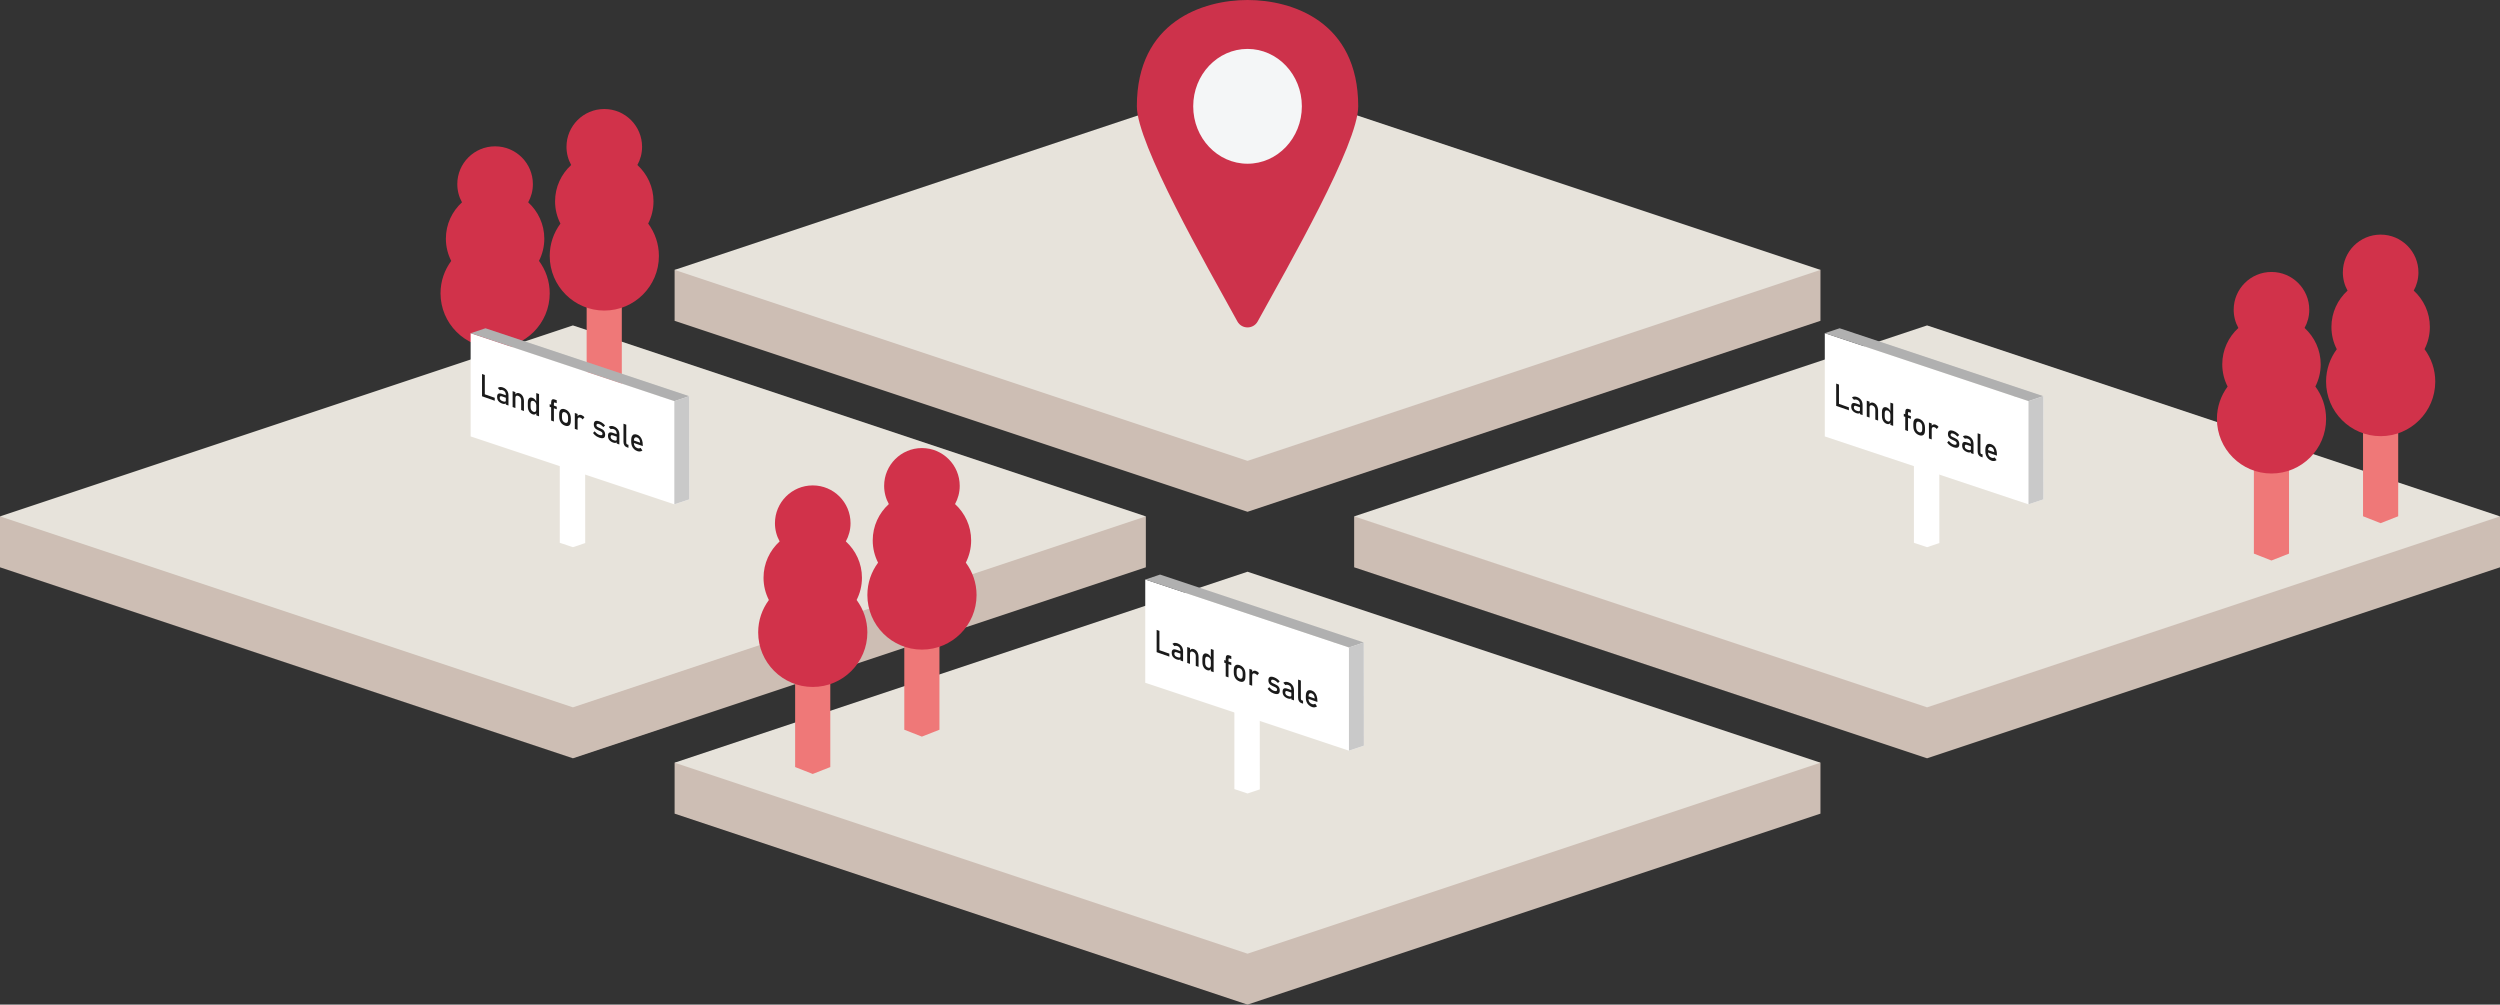 <?xml version="1.0" encoding="UTF-8"?><svg id="_レイヤー_2" xmlns="http://www.w3.org/2000/svg" viewBox="0 0 836.15 336"><rect x="0" y="0" width="836.15" height="336" fill="#333333" stroke="none"/><defs><style>.cls-1{fill:#fff;}.cls-2{fill:#f4f6f7;}.cls-3{fill:#cdbeb4;}.cls-4{fill:#c9c9c9;}.cls-5{fill:#b0b0b0;}.cls-6{fill:#cd324b;}.cls-7{fill:#e7e3db;}.cls-8{fill:#d1324a;}.cls-9{fill:#ef7878;}.cls-10{fill:#1a1a1a;}</style></defs><g id="_レイヤー_1-2"><polygon class="cls-3" points="608.87 90.27 225.63 90.27 225.63 107.3 417.25 171.17 608.87 107.3 608.87 90.27"/><polygon class="cls-7" points="417.25 26.39 225.63 90.27 417.25 154.14 608.87 90.27 417.25 26.39"/><g><path class="cls-6" d="m417.25,0c-14.8,0-37.02,7.11-37.02,35.56,0,12.57,23.13,52.91,33.62,71.94,1.48,2.68,5.32,2.68,6.8,0,10.49-19.03,33.62-59.37,33.62-71.94,0-28.45-22.21-35.56-37.02-35.56Z"/><ellipse class="cls-2" cx="417.25" cy="35.56" rx="18.17" ry="19.2"/></g><polygon class="cls-3" points="383.24 172.71 0 172.71 0 189.74 191.62 253.62 383.24 189.74 383.24 172.71"/><polygon class="cls-7" points="191.62 108.84 0 172.71 191.62 236.58 383.24 172.71 191.62 108.84"/><g><polygon class="cls-9" points="202.09 85.74 196.21 83.43 196.21 130.65 202.09 132.96 207.97 130.65 207.97 83.43 202.09 85.74"/><path class="cls-8" d="m216.78,74.79c1.14-2.24,1.79-4.76,1.79-7.44,0-4.82-2.09-9.15-5.39-12.16,1-1.81,1.57-3.88,1.57-6.09,0-6.98-5.66-12.64-12.64-12.64s-12.64,5.66-12.64,12.64c0,2.21.57,4.29,1.57,6.09-3.31,3.01-5.39,7.34-5.39,12.16,0,2.68.65,5.2,1.79,7.44-2.24,3.03-3.58,6.76-3.58,10.82,0,10.08,8.17,18.26,18.26,18.26s18.26-8.17,18.26-18.26c0-4.06-1.34-7.79-3.58-10.82Z"/><polygon class="cls-9" points="165.58 98.22 159.7 95.91 159.7 143.14 165.58 145.45 171.46 143.14 171.46 95.91 165.58 98.22"/><path class="cls-8" d="m180.26,87.27c1.14-2.24,1.79-4.76,1.79-7.44,0-4.82-2.09-9.15-5.39-12.16,1-1.81,1.57-3.88,1.57-6.09,0-6.98-5.66-12.64-12.64-12.64s-12.64,5.66-12.64,12.64c0,2.21.57,4.29,1.57,6.09-3.31,3.01-5.39,7.34-5.39,12.16,0,2.68.65,5.2,1.79,7.44-2.24,3.03-3.58,6.76-3.58,10.82,0,10.08,8.17,18.26,18.26,18.26s18.26-8.17,18.26-18.26c0-4.06-1.34-7.79-3.58-10.82Z"/></g><g><polygon class="cls-1" points="187.22 153.07 187.22 181.54 191.62 183.01 195.73 181.63 195.71 153.18 187.22 153.07"/><polygon class="cls-1" points="157.41 111.44 157.41 145.97 177.66 152.72 225.54 168.68 230.53 167.02 230.5 132.5 225.54 134.15 157.41 111.44"/><polygon class="cls-5" points="157.41 111.44 162.37 109.79 230.5 132.5 225.54 134.15 157.41 111.44"/></g><g><path class="cls-10" d="m161.22,125.09l.93.33v7.45l-.93-.33v-7.45Zm.46,6.62l3.79,1.33v.99l-3.79-1.33v-.99Z"/><path class="cls-10" d="m166.69,134.13c-.29-.37-.43-.84-.43-1.39s.13-.87.4-1.04c.26-.17.66-.16,1.2.03l1.34.47.06.86-1.4-.49c-.24-.09-.42-.09-.54,0-.12.08-.18.24-.18.49,0,.27.08.5.24.68.16.19.4.33.73.45.36.12.62.18.79.15.18-.02.26-.13.26-.31l.1.78c-.08.11-.18.2-.3.25-.12.05-.26.07-.42.06-.16-.01-.34-.05-.53-.12-.58-.2-1.02-.5-1.31-.87Zm2.47-2.17c0-.35-.08-.65-.25-.9-.17-.25-.4-.43-.7-.54-.19-.07-.37-.1-.55-.1-.18,0-.34.04-.48.1l-.68-.76c.18-.18.42-.28.71-.32.29-.03.62.02.98.14.39.14.73.33,1.01.59s.49.55.64.9.22.73.22,1.14v3.42l-.88-.31v-3.37Z"/><path class="cls-10" d="m171.45,130.82l.93.33v5.32l-.93-.33v-5.32Zm2.87,3.1c0-.38-.09-.7-.26-.96s-.42-.45-.73-.56-.54-.1-.7.02c-.16.12-.25.35-.25.68l-.1-1.06c.15-.27.34-.45.57-.54.24-.09.5-.09.78.01.51.18.91.51,1.19.98.28.48.42,1.06.42,1.75v3.23l-.93-.33v-3.22Z"/><path class="cls-10" d="m177.28,138.02c-.24-.25-.43-.57-.56-.94s-.19-.78-.19-1.24v-1.17c0-.46.06-.83.19-1.11s.31-.46.54-.55c.24-.09.53-.07.86.05.28.1.54.27.77.52.23.25.42.54.56.89l-.1,1.05c0-.23-.04-.43-.11-.62s-.18-.35-.32-.48c-.14-.13-.31-.23-.5-.3-.31-.11-.55-.08-.71.07-.17.16-.25.43-.25.82v1.16c0,.39.08.71.25.98.17.27.41.46.71.57.2.07.37.09.5.05.14-.04.24-.13.32-.27s.11-.32.11-.55l.06,1.14c-.09.23-.25.4-.46.5-.21.1-.48.1-.79-.01-.35-.12-.64-.31-.89-.57Zm2.08-6.56l.93.33v7.45l-.93-.33v-7.45Z"/><path class="cls-10" d="m183.84,135.17l2.37.83v.89l-2.37-.83v-.89Zm.5-.55c0-.47.1-.79.29-.96.19-.17.49-.18.89-.04l.68.24v.99l-.67-.23c-.09-.03-.15-.02-.2.04s-.07.15-.07.27v6.05l-.93-.33v-6.04Z"/><path class="cls-10" d="m187.92,141.73c-.29-.28-.51-.63-.67-1.03-.15-.4-.23-.84-.23-1.33v-.87c0-.48.08-.87.23-1.16.15-.29.38-.47.67-.55.29-.08.64-.04,1.05.1s.76.36,1.05.64c.29.28.51.62.67,1.02.15.4.23.84.23,1.32v.88c0,.49-.08.87-.23,1.16-.15.29-.38.47-.67.55s-.64.05-1.05-.1-.76-.36-1.05-.64Zm1.81-.43c.18-.17.27-.46.27-.87v-.88c0-.41-.09-.76-.27-1.05-.18-.29-.43-.49-.75-.61s-.58-.09-.75.07c-.18.16-.27.45-.27.86v.88c0,.41.09.76.27,1.06.18.29.43.49.75.61s.58.09.75-.08Z"/><path class="cls-10" d="m192.25,138.12l.93.33v5.32l-.93-.33v-5.32Zm2.29,1.81c-.12-.1-.27-.18-.43-.24-.29-.1-.52-.09-.69.03-.16.13-.24.35-.24.68l-.1-1.06c.15-.27.33-.45.57-.54s.49-.09.77,0c.22.08.41.18.59.31.17.13.33.29.46.47l-.61.71c-.08-.14-.19-.26-.31-.37Z"/><path class="cls-10" d="m199.62,146.01c-.24-.15-.47-.32-.69-.52s-.41-.42-.59-.67l.55-.57c.26.31.51.56.76.76s.5.34.75.43c.37.13.64.16.83.1.18-.06.28-.22.28-.48,0-.17-.05-.32-.15-.44-.1-.12-.23-.22-.37-.3s-.36-.18-.63-.3c-.02,0-.05-.02-.08-.03s-.05-.02-.08-.04c-.01,0-.02,0-.04-.01s-.02-.01-.04-.01c-.31-.14-.57-.28-.78-.43s-.39-.35-.53-.6c-.14-.25-.21-.56-.21-.94s.07-.66.21-.87c.14-.2.34-.31.61-.34s.61.03,1.02.17c.25.09.48.19.7.32.22.13.44.28.64.45s.4.37.59.59l-.56.57c-.24-.25-.47-.46-.7-.63-.23-.17-.45-.29-.67-.37-.32-.11-.55-.13-.71-.07s-.24.22-.24.46c0,.14.04.27.13.37.09.1.2.19.34.26.14.07.33.16.58.27.02,0,.04.02.06.02s.04.02.06.03h.03s.02.02.03.03c.33.14.61.29.85.45.23.16.43.37.59.65s.24.63.24,1.05c0,.38-.07.67-.22.87-.15.2-.37.31-.66.33-.29.02-.66-.04-1.11-.2-.28-.1-.54-.22-.79-.37Z"/><path class="cls-10" d="m203.78,147.16c-.29-.37-.43-.84-.43-1.39s.13-.87.4-1.04c.26-.17.66-.16,1.2.03l1.34.47.06.86-1.4-.49c-.24-.09-.42-.09-.54,0-.12.08-.18.24-.18.49,0,.27.08.5.24.68.16.19.4.33.73.45.36.12.62.18.79.15.18-.02.26-.13.26-.31l.1.78c-.08.11-.18.2-.3.25-.12.05-.26.07-.42.06-.16-.01-.34-.05-.53-.12-.58-.2-1.02-.5-1.31-.87Zm2.47-2.17c0-.35-.08-.65-.25-.9-.17-.25-.4-.43-.7-.54-.19-.07-.37-.1-.55-.1-.18,0-.34.04-.48.1l-.68-.76c.18-.18.42-.28.71-.32.29-.03.62.02.98.14.39.14.73.33,1.01.59s.49.55.64.9.22.73.22,1.14v3.42l-.88-.31v-3.37Z"/><path class="cls-10" d="m209.47,148.12c0,.13.03.24.07.33.05.09.12.15.21.18l.44.15v.99l-.55-.19c-.35-.12-.63-.34-.82-.66-.19-.31-.29-.69-.29-1.14v-6.07l.93.33v6.08Z"/><path class="cls-10" d="m212.06,150.2c-.31-.29-.55-.65-.71-1.06-.16-.41-.24-.87-.24-1.38v-.6c0-.52.08-.95.24-1.26.16-.32.38-.52.68-.61s.66-.06,1.08.09c.39.14.73.37,1.01.69s.49.72.64,1.19c.15.47.22,1,.22,1.59v.35l-3.19-1.12v-.84l2.31.81c-.03-.44-.13-.82-.3-1.12-.17-.3-.4-.5-.69-.6-.35-.12-.63-.09-.82.1-.19.19-.29.52-.29,1v.68c0,.44.1.81.31,1.12s.5.53.88.66c.19.07.38.09.56.07s.35-.08.5-.18l.61.9c-.23.17-.5.27-.79.31-.29.04-.59,0-.88-.1-.44-.15-.81-.38-1.12-.67Z"/></g><polygon class="cls-4" points="230.5 132.5 230.53 167.02 225.54 168.68 225.54 134.15 230.5 132.5"/><polygon class="cls-3" points="836.15 172.71 452.91 172.71 452.91 189.74 644.53 253.62 836.15 189.74 836.15 172.71"/><polygon class="cls-7" points="644.53 108.84 452.91 172.71 644.53 236.58 836.15 172.71 644.53 108.84"/><g><path class="cls-10" d="m614.13,125.09l.93.33v7.45l-.93-.33v-7.45Zm.46,6.62l3.79,1.33v.99l-3.79-1.33v-.99Z"/><path class="cls-10" d="m619.59,134.13c-.29-.37-.43-.84-.43-1.39s.13-.87.4-1.04c.26-.17.66-.16,1.2.03l1.34.47.06.86-1.4-.49c-.24-.09-.42-.09-.54,0-.12.08-.18.24-.18.49,0,.27.08.5.24.68.16.19.4.33.73.45.36.12.62.18.79.15.18-.02.26-.13.26-.31l.1.78c-.08.11-.18.2-.3.25-.12.05-.26.07-.42.06-.16-.01-.34-.05-.53-.12-.58-.2-1.02-.5-1.31-.87Zm2.47-2.17c0-.35-.08-.65-.25-.9-.17-.25-.4-.43-.7-.54-.19-.07-.37-.1-.55-.1-.18,0-.34.04-.48.1l-.68-.76c.18-.18.42-.28.71-.32.29-.03.62.02.98.14.39.14.73.33,1.01.59s.49.55.64.9.22.73.22,1.14v3.42l-.88-.31v-3.37Z"/><path class="cls-10" d="m624.36,130.82l.93.33v5.32l-.93-.33v-5.32Zm2.87,3.1c0-.38-.09-.7-.26-.96s-.42-.45-.73-.56-.54-.1-.7.02c-.16.12-.25.35-.25.68l-.1-1.06c.15-.27.34-.45.57-.54.24-.09.5-.09.78.01.51.18.91.51,1.19.98.28.48.42,1.06.42,1.75v3.23l-.93-.33v-3.22Z"/><path class="cls-10" d="m630.18,138.02c-.24-.25-.43-.57-.56-.94s-.19-.78-.19-1.24v-1.17c0-.46.06-.83.19-1.11s.31-.46.54-.55c.24-.09.53-.07.86.05.28.1.54.27.77.52.23.25.42.54.56.89l-.1,1.05c0-.23-.04-.43-.11-.62s-.18-.35-.32-.48c-.14-.13-.31-.23-.5-.3-.31-.11-.55-.08-.71.07-.17.16-.25.43-.25.82v1.16c0,.39.08.71.25.98.17.27.41.46.71.57.2.07.37.09.5.05.14-.04.24-.13.32-.27s.11-.32.11-.55l.06,1.14c-.09.23-.25.4-.46.5-.21.1-.48.1-.79-.01-.35-.12-.64-.31-.89-.57Zm2.08-6.56l.93.33v7.45l-.93-.33v-7.45Z"/><path class="cls-10" d="m636.74,135.17l2.37.83v.89l-2.37-.83v-.89Zm.5-.55c0-.47.1-.79.29-.96.19-.17.49-.18.89-.04l.68.24v.99l-.67-.23c-.09-.03-.15-.02-.2.04s-.07.15-.07.27v6.05l-.93-.33v-6.04Z"/><path class="cls-10" d="m640.83,141.73c-.29-.28-.51-.63-.67-1.03-.15-.4-.23-.84-.23-1.33v-.87c0-.48.08-.87.23-1.16.15-.29.38-.47.67-.55.29-.08.64-.04,1.05.1s.76.36,1.05.64c.29.28.51.62.67,1.02.15.4.23.84.23,1.32v.88c0,.49-.08.87-.23,1.16-.15.29-.38.47-.67.55s-.64.05-1.05-.1-.76-.36-1.05-.64Zm1.81-.43c.18-.17.27-.46.27-.87v-.88c0-.41-.09-.76-.27-1.05-.18-.29-.43-.49-.75-.61s-.58-.09-.75.07c-.18.16-.27.45-.27.86v.88c0,.41.09.76.27,1.06.18.29.43.49.75.61s.58.09.75-.08Z"/><path class="cls-10" d="m645.15,138.12l.93.33v5.32l-.93-.33v-5.32Zm2.29,1.81c-.12-.1-.27-.18-.43-.24-.29-.1-.52-.09-.69.03-.16.13-.24.35-.24.68l-.1-1.06c.15-.27.33-.45.57-.54s.49-.09.77,0c.22.08.41.18.59.31.17.13.33.29.46.47l-.61.71c-.08-.14-.19-.26-.31-.37Z"/><path class="cls-10" d="m652.53,146.01c-.24-.15-.47-.32-.69-.52s-.41-.42-.59-.67l.55-.57c.26.31.51.56.76.76s.5.34.75.43c.37.13.64.16.83.1.18-.06.28-.22.28-.48,0-.17-.05-.32-.15-.44-.1-.12-.23-.22-.37-.3s-.36-.18-.63-.3c-.02,0-.05-.02-.08-.03s-.05-.02-.08-.04c-.01,0-.02,0-.04-.01s-.02-.01-.04-.01c-.31-.14-.57-.28-.78-.43s-.39-.35-.53-.6c-.14-.25-.21-.56-.21-.94s.07-.66.21-.87c.14-.2.34-.31.61-.34s.61.03,1.02.17c.25.09.48.19.7.32.22.13.44.28.64.45s.4.37.59.59l-.56.57c-.24-.25-.47-.46-.7-.63-.23-.17-.45-.29-.67-.37-.32-.11-.55-.13-.71-.07s-.24.22-.24.46c0,.14.04.27.13.37.09.1.2.19.34.26.14.07.33.16.58.27.02,0,.04.02.06.02s.04.02.06.03h.03s.02.02.03.03c.33.14.61.29.85.45.23.16.43.37.59.65s.24.63.24,1.05c0,.38-.07.67-.22.87-.15.2-.37.31-.66.33-.29.02-.66-.04-1.11-.2-.28-.1-.54-.22-.79-.37Z"/><path class="cls-10" d="m656.69,147.16c-.29-.37-.43-.84-.43-1.39s.13-.87.4-1.04c.26-.17.66-.16,1.2.03l1.34.47.06.86-1.4-.49c-.24-.09-.42-.09-.54,0-.12.08-.18.24-.18.49,0,.27.08.5.24.68.16.19.4.33.73.45.36.12.62.18.79.15.18-.02.26-.13.26-.31l.1.78c-.08.11-.18.2-.3.25-.12.05-.26.07-.42.06-.16-.01-.34-.05-.53-.12-.58-.2-1.02-.5-1.31-.87Zm2.47-2.17c0-.35-.08-.65-.25-.9-.17-.25-.4-.43-.7-.54-.19-.07-.37-.1-.55-.1-.18,0-.34.04-.48.1l-.68-.76c.18-.18.42-.28.71-.32.29-.03.62.02.98.14.39.14.73.33,1.01.59s.49.55.64.9.22.73.22,1.14v3.42l-.88-.31v-3.37Z"/><path class="cls-10" d="m662.38,148.12c0,.13.03.24.07.33.05.09.12.15.21.18l.44.15v.99l-.55-.19c-.35-.12-.63-.34-.82-.66-.19-.31-.29-.69-.29-1.14v-6.07l.93.33v6.08Z"/><path class="cls-10" d="m664.97,150.2c-.31-.29-.55-.65-.71-1.06-.16-.41-.24-.87-.24-1.38v-.6c0-.52.08-.95.24-1.26.16-.32.38-.52.68-.61s.66-.06,1.08.09c.39.14.73.37,1.01.69s.49.72.64,1.19c.15.47.22,1,.22,1.59v.35l-3.19-1.12v-.84l2.31.81c-.03-.44-.13-.82-.3-1.12-.17-.3-.4-.5-.69-.6-.35-.12-.63-.09-.82.1-.19.19-.29.52-.29,1v.68c0,.44.1.81.31,1.12s.5.53.88.66c.19.07.38.09.56.07s.35-.08.5-.18l.61.9c-.23.17-.5.27-.79.31-.29.04-.59,0-.88-.1-.44-.15-.81-.38-1.12-.67Z"/></g><polygon class="cls-9" points="796.22 127.76 790.34 125.45 790.34 172.67 796.22 174.98 802.1 172.67 802.1 125.45 796.22 127.76"/><path class="cls-8" d="m810.9,116.8c1.14-2.24,1.79-4.76,1.79-7.44,0-4.82-2.09-9.15-5.39-12.16,1-1.81,1.57-3.88,1.57-6.09,0-6.98-5.66-12.64-12.64-12.64s-12.64,5.66-12.64,12.64c0,2.21.57,4.29,1.57,6.09-3.31,3.01-5.39,7.34-5.39,12.16,0,2.68.65,5.2,1.79,7.44-2.24,3.03-3.58,6.76-3.58,10.82,0,10.08,8.17,18.26,18.26,18.26s18.26-8.17,18.26-18.26c0-4.06-1.34-7.79-3.58-10.82Z"/><polygon class="cls-9" points="759.71 140.24 753.83 137.93 753.83 185.16 759.71 187.47 765.59 185.16 765.59 137.93 759.71 140.24"/><path class="cls-8" d="m774.39,129.29c1.14-2.24,1.79-4.76,1.79-7.44,0-4.82-2.09-9.15-5.39-12.16,1-1.81,1.57-3.88,1.57-6.09,0-6.98-5.66-12.64-12.64-12.64s-12.64,5.66-12.64,12.64c0,2.21.57,4.29,1.57,6.09-3.31,3.01-5.39,7.34-5.39,12.16,0,2.68.65,5.2,1.79,7.44-2.24,3.03-3.58,6.76-3.58,10.82,0,10.08,8.17,18.26,18.26,18.26s18.26-8.17,18.26-18.26c0-4.06-1.34-7.79-3.58-10.82Z"/><g><g><polygon class="cls-1" points="640.13 153.07 640.13 181.54 644.53 183.01 648.64 181.63 648.62 153.18 640.13 153.07"/><polygon class="cls-1" points="610.32 111.44 610.32 145.97 630.56 152.72 678.45 168.68 683.44 167.02 683.41 132.5 678.45 134.15 610.32 111.44"/><polygon class="cls-5" points="610.32 111.44 615.28 109.79 683.41 132.5 678.45 134.15 610.32 111.44"/></g><g><path class="cls-10" d="m614.13,128.29l.93.33v7.45l-.93-.33v-7.45Zm.46,6.62l3.79,1.33v.99l-3.79-1.33v-.99Z"/><path class="cls-10" d="m619.59,137.33c-.29-.37-.43-.84-.43-1.39s.13-.87.4-1.04c.26-.17.66-.16,1.2.03l1.34.47.06.86-1.4-.49c-.24-.09-.42-.09-.54,0-.12.08-.18.24-.18.49,0,.27.08.5.24.68.16.19.4.33.73.45.36.12.62.18.79.15.18-.02.26-.13.26-.31l.1.78c-.08.11-.18.2-.3.25-.12.05-.26.07-.42.06-.16-.01-.34-.05-.53-.12-.58-.2-1.02-.5-1.31-.87Zm2.47-2.17c0-.35-.08-.65-.25-.9-.17-.25-.4-.43-.7-.54-.19-.07-.37-.1-.55-.1-.18,0-.34.04-.48.1l-.68-.76c.18-.18.42-.28.71-.32.29-.03.62.02.98.14.39.14.73.33,1.01.59s.49.55.64.9.22.73.22,1.14v3.42l-.88-.31v-3.37Z"/><path class="cls-10" d="m624.36,134.01l.93.33v5.32l-.93-.33v-5.32Zm2.87,3.1c0-.38-.09-.7-.26-.96s-.42-.45-.73-.56-.54-.1-.7.02c-.16.12-.25.35-.25.68l-.1-1.06c.15-.27.34-.45.57-.54.24-.09.5-.09.78.01.51.18.91.51,1.19.98.28.48.42,1.06.42,1.75v3.23l-.93-.33v-3.22Z"/><path class="cls-10" d="m630.18,141.22c-.24-.25-.43-.57-.56-.94s-.19-.78-.19-1.24v-1.17c0-.46.06-.83.19-1.11s.31-.46.54-.55c.24-.09.53-.07.86.05.28.1.54.27.77.52.23.25.42.54.56.89l-.1,1.05c0-.23-.04-.43-.11-.62s-.18-.35-.32-.48c-.14-.13-.31-.23-.5-.3-.31-.11-.55-.08-.71.07-.17.16-.25.43-.25.82v1.16c0,.39.08.71.25.98.17.27.41.46.71.57.2.07.37.09.5.05.14-.04.24-.13.32-.27s.11-.32.11-.55l.06,1.14c-.09.23-.25.4-.46.5-.21.1-.48.1-.79-.01-.35-.12-.64-.31-.89-.57Zm2.08-6.56l.93.33v7.45l-.93-.33v-7.45Z"/><path class="cls-10" d="m636.74,138.37l2.37.83v.89l-2.37-.83v-.89Zm.5-.55c0-.47.1-.79.29-.96.19-.17.49-.18.89-.04l.68.24v.99l-.67-.23c-.09-.03-.15-.02-.2.04s-.07.15-.07.27v6.05l-.93-.33v-6.04Z"/><path class="cls-10" d="m640.83,144.92c-.29-.28-.51-.63-.67-1.03-.15-.4-.23-.84-.23-1.33v-.87c0-.48.08-.87.23-1.16.15-.29.38-.47.67-.55.29-.08.64-.04,1.05.1s.76.36,1.05.64c.29.28.51.62.67,1.02.15.4.23.84.23,1.32v.88c0,.49-.08.87-.23,1.16-.15.29-.38.47-.67.55s-.64.05-1.05-.1-.76-.36-1.05-.64Zm1.81-.43c.18-.17.27-.46.27-.87v-.88c0-.41-.09-.76-.27-1.05-.18-.29-.43-.49-.75-.61s-.58-.09-.75.07c-.18.16-.27.45-.27.86v.88c0,.41.09.76.27,1.06.18.29.43.49.75.61s.58.09.75-.08Z"/><path class="cls-10" d="m645.15,141.32l.93.33v5.32l-.93-.33v-5.32Zm2.29,1.81c-.12-.1-.27-.18-.43-.24-.29-.1-.52-.09-.69.03-.16.13-.24.35-.24.68l-.1-1.06c.15-.27.33-.45.57-.54s.49-.09.77,0c.22.08.41.18.59.31.17.13.33.29.46.47l-.61.71c-.08-.14-.19-.26-.31-.37Z"/><path class="cls-10" d="m652.53,149.21c-.24-.15-.47-.32-.69-.52s-.41-.42-.59-.67l.55-.57c.26.31.51.56.76.76s.5.34.75.43c.37.13.64.16.83.1.18-.06.28-.22.28-.48,0-.17-.05-.32-.15-.44-.1-.12-.23-.22-.37-.3s-.36-.18-.63-.3c-.02,0-.05-.02-.08-.03s-.05-.02-.08-.04c-.01,0-.02,0-.04-.01s-.02-.01-.04-.01c-.31-.14-.57-.28-.78-.43s-.39-.35-.53-.6c-.14-.25-.21-.56-.21-.94s.07-.66.21-.87c.14-.2.34-.31.61-.34s.61.03,1.02.17c.25.09.48.19.7.32.22.13.44.28.64.45s.4.37.59.59l-.56.57c-.24-.25-.47-.46-.7-.63-.23-.17-.45-.29-.67-.37-.32-.11-.55-.13-.71-.07s-.24.22-.24.46c0,.14.04.27.13.37.09.1.2.19.34.26.14.07.33.16.58.27.02,0,.04.02.06.02s.04.02.06.03h.03s.02.02.03.03c.33.14.61.29.85.45.23.16.43.37.59.65s.24.63.24,1.05c0,.38-.07.67-.22.87-.15.2-.37.31-.66.33-.29.02-.66-.04-1.11-.2-.28-.1-.54-.22-.79-.37Z"/><path class="cls-10" d="m656.69,150.36c-.29-.37-.43-.84-.43-1.39s.13-.87.4-1.04c.26-.17.66-.16,1.2.03l1.34.47.06.86-1.4-.49c-.24-.09-.42-.09-.54,0-.12.08-.18.24-.18.49,0,.27.08.5.24.68.16.19.4.33.73.45.36.12.62.18.79.15.18-.02.26-.13.26-.31l.1.78c-.08.11-.18.2-.3.25-.12.05-.26.07-.42.06-.16-.01-.34-.05-.53-.12-.58-.2-1.02-.5-1.31-.87Zm2.47-2.17c0-.35-.08-.65-.25-.9-.17-.25-.4-.43-.7-.54-.19-.07-.37-.1-.55-.1-.18,0-.34.04-.48.1l-.68-.76c.18-.18.42-.28.71-.32.29-.03.62.02.98.14.39.14.73.33,1.01.59s.49.55.64.9.22.73.22,1.14v3.42l-.88-.31v-3.37Z"/><path class="cls-10" d="m662.38,151.32c0,.13.03.24.07.33.05.09.12.15.21.18l.44.15v.99l-.55-.19c-.35-.12-.63-.34-.82-.66-.19-.31-.29-.69-.29-1.14v-6.07l.93.33v6.08Z"/><path class="cls-10" d="m664.97,153.4c-.31-.29-.55-.65-.71-1.06-.16-.41-.24-.87-.24-1.38v-.6c0-.52.08-.95.24-1.26.16-.32.38-.52.68-.61s.66-.06,1.08.09c.39.14.73.37,1.01.69s.49.72.64,1.19c.15.47.22,1,.22,1.59v.35l-3.19-1.12v-.84l2.31.81c-.03-.44-.13-.82-.3-1.12-.17-.3-.4-.5-.69-.6-.35-.12-.63-.09-.82.1-.19.19-.29.52-.29,1v.68c0,.44.1.81.31,1.12s.5.53.88.66c.19.07.38.09.56.07s.35-.08.5-.18l.61.9c-.23.17-.5.27-.79.31-.29.04-.59,0-.88-.1-.44-.15-.81-.38-1.12-.67Z"/></g><polygon class="cls-4" points="683.41 132.5 683.44 167.02 678.45 168.68 678.45 134.15 683.41 132.5"/></g><polygon class="cls-3" points="608.87 255.09 225.63 255.09 225.63 272.13 417.25 336 608.87 272.13 608.87 255.09"/><polygon class="cls-7" points="417.25 191.22 225.63 255.09 417.25 318.97 608.87 255.09 417.25 191.22"/><g><polygon class="cls-9" points="308.33 199.15 302.45 196.84 302.45 244.06 308.33 246.37 314.21 244.06 314.21 196.84 308.33 199.15"/><path class="cls-8" d="m323.02,188.19c1.14-2.24,1.79-4.76,1.79-7.44,0-4.82-2.09-9.15-5.39-12.16,1-1.81,1.57-3.88,1.57-6.09,0-6.98-5.66-12.64-12.64-12.64s-12.64,5.66-12.64,12.64c0,2.21.57,4.29,1.57,6.09-3.31,3.01-5.39,7.34-5.39,12.16,0,2.68.65,5.2,1.79,7.44-2.24,3.03-3.58,6.76-3.58,10.82,0,10.08,8.17,18.26,18.26,18.26s18.26-8.17,18.26-18.26c0-4.06-1.34-7.79-3.58-10.82Z"/><polygon class="cls-9" points="271.82 211.63 265.94 209.32 265.94 256.55 271.82 258.86 277.7 256.55 277.7 209.32 271.82 211.63"/><path class="cls-8" d="m286.5,200.68c1.14-2.24,1.79-4.76,1.79-7.44,0-4.82-2.09-9.15-5.39-12.16,1-1.81,1.57-3.88,1.57-6.09,0-6.98-5.66-12.64-12.64-12.64s-12.64,5.66-12.64,12.64c0,2.21.57,4.29,1.57,6.09-3.31,3.01-5.39,7.34-5.39,12.16,0,2.68.65,5.2,1.79,7.44-2.24,3.03-3.58,6.76-3.58,10.82,0,10.08,8.17,18.26,18.26,18.26s18.26-8.17,18.26-18.26c0-4.06-1.34-7.79-3.58-10.82Z"/></g><g><g><polygon class="cls-1" points="412.85 235.46 412.85 263.92 417.25 265.39 421.36 264.02 421.34 235.56 412.85 235.46"/><polygon class="cls-1" points="383.04 193.83 383.04 228.36 403.28 235.1 451.17 251.07 456.16 249.4 456.13 214.88 451.17 216.54 383.04 193.83"/><polygon class="cls-5" points="383.04 193.83 388 192.17 456.13 214.88 451.17 216.54 383.04 193.83"/></g><g><path class="cls-10" d="m386.85,210.67l.93.33v7.45l-.93-.33v-7.45Zm.46,6.62l3.79,1.33v.99l-3.79-1.33v-.99Z"/><path class="cls-10" d="m392.32,219.71c-.29-.37-.43-.84-.43-1.39s.13-.87.4-1.04c.26-.17.66-.16,1.2.03l1.34.47.06.86-1.4-.49c-.24-.09-.42-.09-.54,0-.12.08-.18.24-.18.49,0,.27.08.5.24.68.16.19.4.33.73.45.36.12.62.18.79.15.18-.02.26-.13.26-.31l.1.78c-.08.11-.18.2-.3.25-.12.05-.26.07-.42.06-.16-.01-.34-.05-.53-.12-.58-.2-1.02-.5-1.31-.87Zm2.47-2.17c0-.35-.08-.65-.25-.9-.17-.25-.4-.43-.7-.54-.19-.07-.37-.1-.55-.1-.18,0-.34.04-.48.1l-.68-.76c.18-.18.42-.28.71-.32.29-.03.62.02.98.14.39.14.73.33,1.01.59s.49.55.64.9.22.73.22,1.14v3.42l-.88-.31v-3.37Z"/><path class="cls-10" d="m397.08,216.4l.93.33v5.32l-.93-.33v-5.32Zm2.87,3.1c0-.38-.09-.7-.26-.96s-.42-.45-.73-.56-.54-.1-.7.02c-.16.12-.25.35-.25.68l-.1-1.06c.15-.27.34-.45.57-.54.24-.09.5-.09.78.01.51.18.91.51,1.19.98.28.48.42,1.06.42,1.75v3.23l-.93-.33v-3.22Z"/><path class="cls-10" d="m402.9,223.6c-.24-.25-.43-.57-.56-.94s-.19-.78-.19-1.24v-1.17c0-.46.06-.83.19-1.11s.31-.46.54-.55c.24-.09.53-.07.86.05.28.1.54.27.77.52.23.25.42.54.56.89l-.1,1.05c0-.23-.04-.43-.11-.62s-.18-.35-.32-.48c-.14-.13-.31-.23-.5-.3-.31-.11-.55-.08-.71.07-.17.16-.25.43-.25.82v1.16c0,.39.08.71.25.98.17.27.41.46.71.57.2.07.37.09.5.05.14-.04.24-.13.32-.27s.11-.32.11-.55l.06,1.14c-.09.23-.25.4-.46.5-.21.1-.48.1-.79-.01-.35-.12-.64-.31-.89-.57Zm2.08-6.56l.93.33v7.45l-.93-.33v-7.45Z"/><path class="cls-10" d="m409.46,220.75l2.37.83v.89l-2.37-.83v-.89Zm.5-.55c0-.47.1-.79.29-.96.19-.17.49-.18.89-.04l.68.24v.99l-.67-.23c-.09-.03-.15-.02-.2.04s-.07.15-.07.27v6.05l-.93-.33v-6.04Z"/><path class="cls-10" d="m413.55,227.3c-.29-.28-.51-.63-.67-1.03-.15-.4-.23-.84-.23-1.33v-.87c0-.48.08-.87.23-1.16.15-.29.38-.47.67-.55.29-.08.64-.04,1.05.1s.76.36,1.05.64c.29.28.51.62.67,1.02.15.4.23.84.23,1.32v.88c0,.49-.08.87-.23,1.16-.15.29-.38.47-.67.55s-.64.05-1.05-.1-.76-.36-1.05-.64Zm1.81-.43c.18-.17.27-.46.27-.87v-.88c0-.41-.09-.76-.27-1.05-.18-.29-.43-.49-.75-.61s-.58-.09-.75.07c-.18.16-.27.45-.27.86v.88c0,.41.09.76.27,1.06.18.29.43.49.75.61s.58.09.75-.08Z"/><path class="cls-10" d="m417.87,223.7l.93.33v5.32l-.93-.33v-5.32Zm2.29,1.81c-.12-.1-.27-.18-.43-.24-.29-.1-.52-.09-.69.03-.16.13-.24.35-.24.68l-.1-1.06c.15-.27.33-.45.57-.54s.49-.09.77,0c.22.08.41.18.59.31.17.13.33.29.46.47l-.61.71c-.08-.14-.19-.26-.31-.37Z"/><path class="cls-10" d="m425.25,231.59c-.24-.15-.47-.32-.69-.52s-.41-.42-.59-.67l.55-.57c.26.31.51.56.76.76s.5.34.75.43c.37.13.64.16.83.1.18-.06.28-.22.28-.48,0-.17-.05-.32-.15-.44-.1-.12-.23-.22-.37-.3s-.36-.18-.63-.3c-.02,0-.05-.02-.08-.03s-.05-.02-.08-.04c-.01,0-.02,0-.04-.01s-.02-.01-.04-.01c-.31-.14-.57-.28-.78-.43s-.39-.35-.53-.6c-.14-.25-.21-.56-.21-.94s.07-.66.21-.87c.14-.2.34-.31.61-.34s.61.03,1.02.17c.25.09.48.19.7.32.22.13.44.28.64.45s.4.37.59.59l-.56.57c-.24-.25-.47-.46-.7-.63-.23-.17-.45-.29-.67-.37-.32-.11-.55-.13-.71-.07s-.24.22-.24.46c0,.14.04.27.13.37.09.1.2.19.34.26.14.07.33.16.58.27.02,0,.04.02.06.02s.04.02.06.03h.03s.02.02.03.03c.33.14.61.29.85.45.23.16.43.37.59.65s.24.63.24,1.05c0,.38-.07.67-.22.87-.15.2-.37.31-.66.33-.29.02-.66-.04-1.11-.2-.28-.1-.54-.22-.79-.37Z"/><path class="cls-10" d="m429.41,232.74c-.29-.37-.43-.84-.43-1.39s.13-.87.4-1.04c.26-.17.66-.16,1.2.03l1.34.47.06.86-1.4-.49c-.24-.09-.42-.09-.54,0-.12.08-.18.24-.18.49,0,.27.08.5.24.68.16.19.4.33.73.45.36.12.62.18.79.15.18-.02.26-.13.26-.31l.1.78c-.08.11-.18.2-.3.25-.12.05-.26.07-.42.06-.16-.01-.34-.05-.53-.12-.58-.2-1.02-.5-1.31-.87Zm2.47-2.17c0-.35-.08-.65-.25-.9-.17-.25-.4-.43-.7-.54-.19-.07-.37-.1-.55-.1-.18,0-.34.04-.48.1l-.68-.76c.18-.18.42-.28.71-.32.29-.03.62.02.98.14.39.14.73.33,1.01.59s.49.55.64.9.22.73.22,1.14v3.42l-.88-.31v-3.37Z"/><path class="cls-10" d="m435.1,233.7c0,.13.03.24.07.33.05.09.12.15.21.18l.44.15v.99l-.55-.19c-.35-.12-.63-.34-.82-.66-.19-.31-.29-.69-.29-1.14v-6.07l.93.33v6.08Z"/><path class="cls-10" d="m437.69,235.78c-.31-.29-.55-.65-.71-1.06-.16-.41-.24-.87-.24-1.38v-.6c0-.52.08-.95.24-1.26.16-.32.38-.52.68-.61s.66-.06,1.08.09c.39.14.73.37,1.01.69s.49.72.64,1.19c.15.47.22,1,.22,1.59v.35l-3.19-1.12v-.84l2.31.81c-.03-.44-.13-.82-.3-1.12-.17-.3-.4-.5-.69-.6-.35-.12-.63-.09-.82.1-.19.19-.29.52-.29,1v.68c0,.44.1.81.31,1.12s.5.53.88.66c.19.07.38.09.56.07s.35-.08.5-.18l.61.9c-.23.17-.5.27-.79.31-.29.04-.59,0-.88-.1-.44-.15-.81-.38-1.12-.67Z"/></g><polygon class="cls-4" points="456.13 214.88 456.16 249.4 451.17 251.07 451.17 216.54 456.13 214.88"/></g></g></svg>
